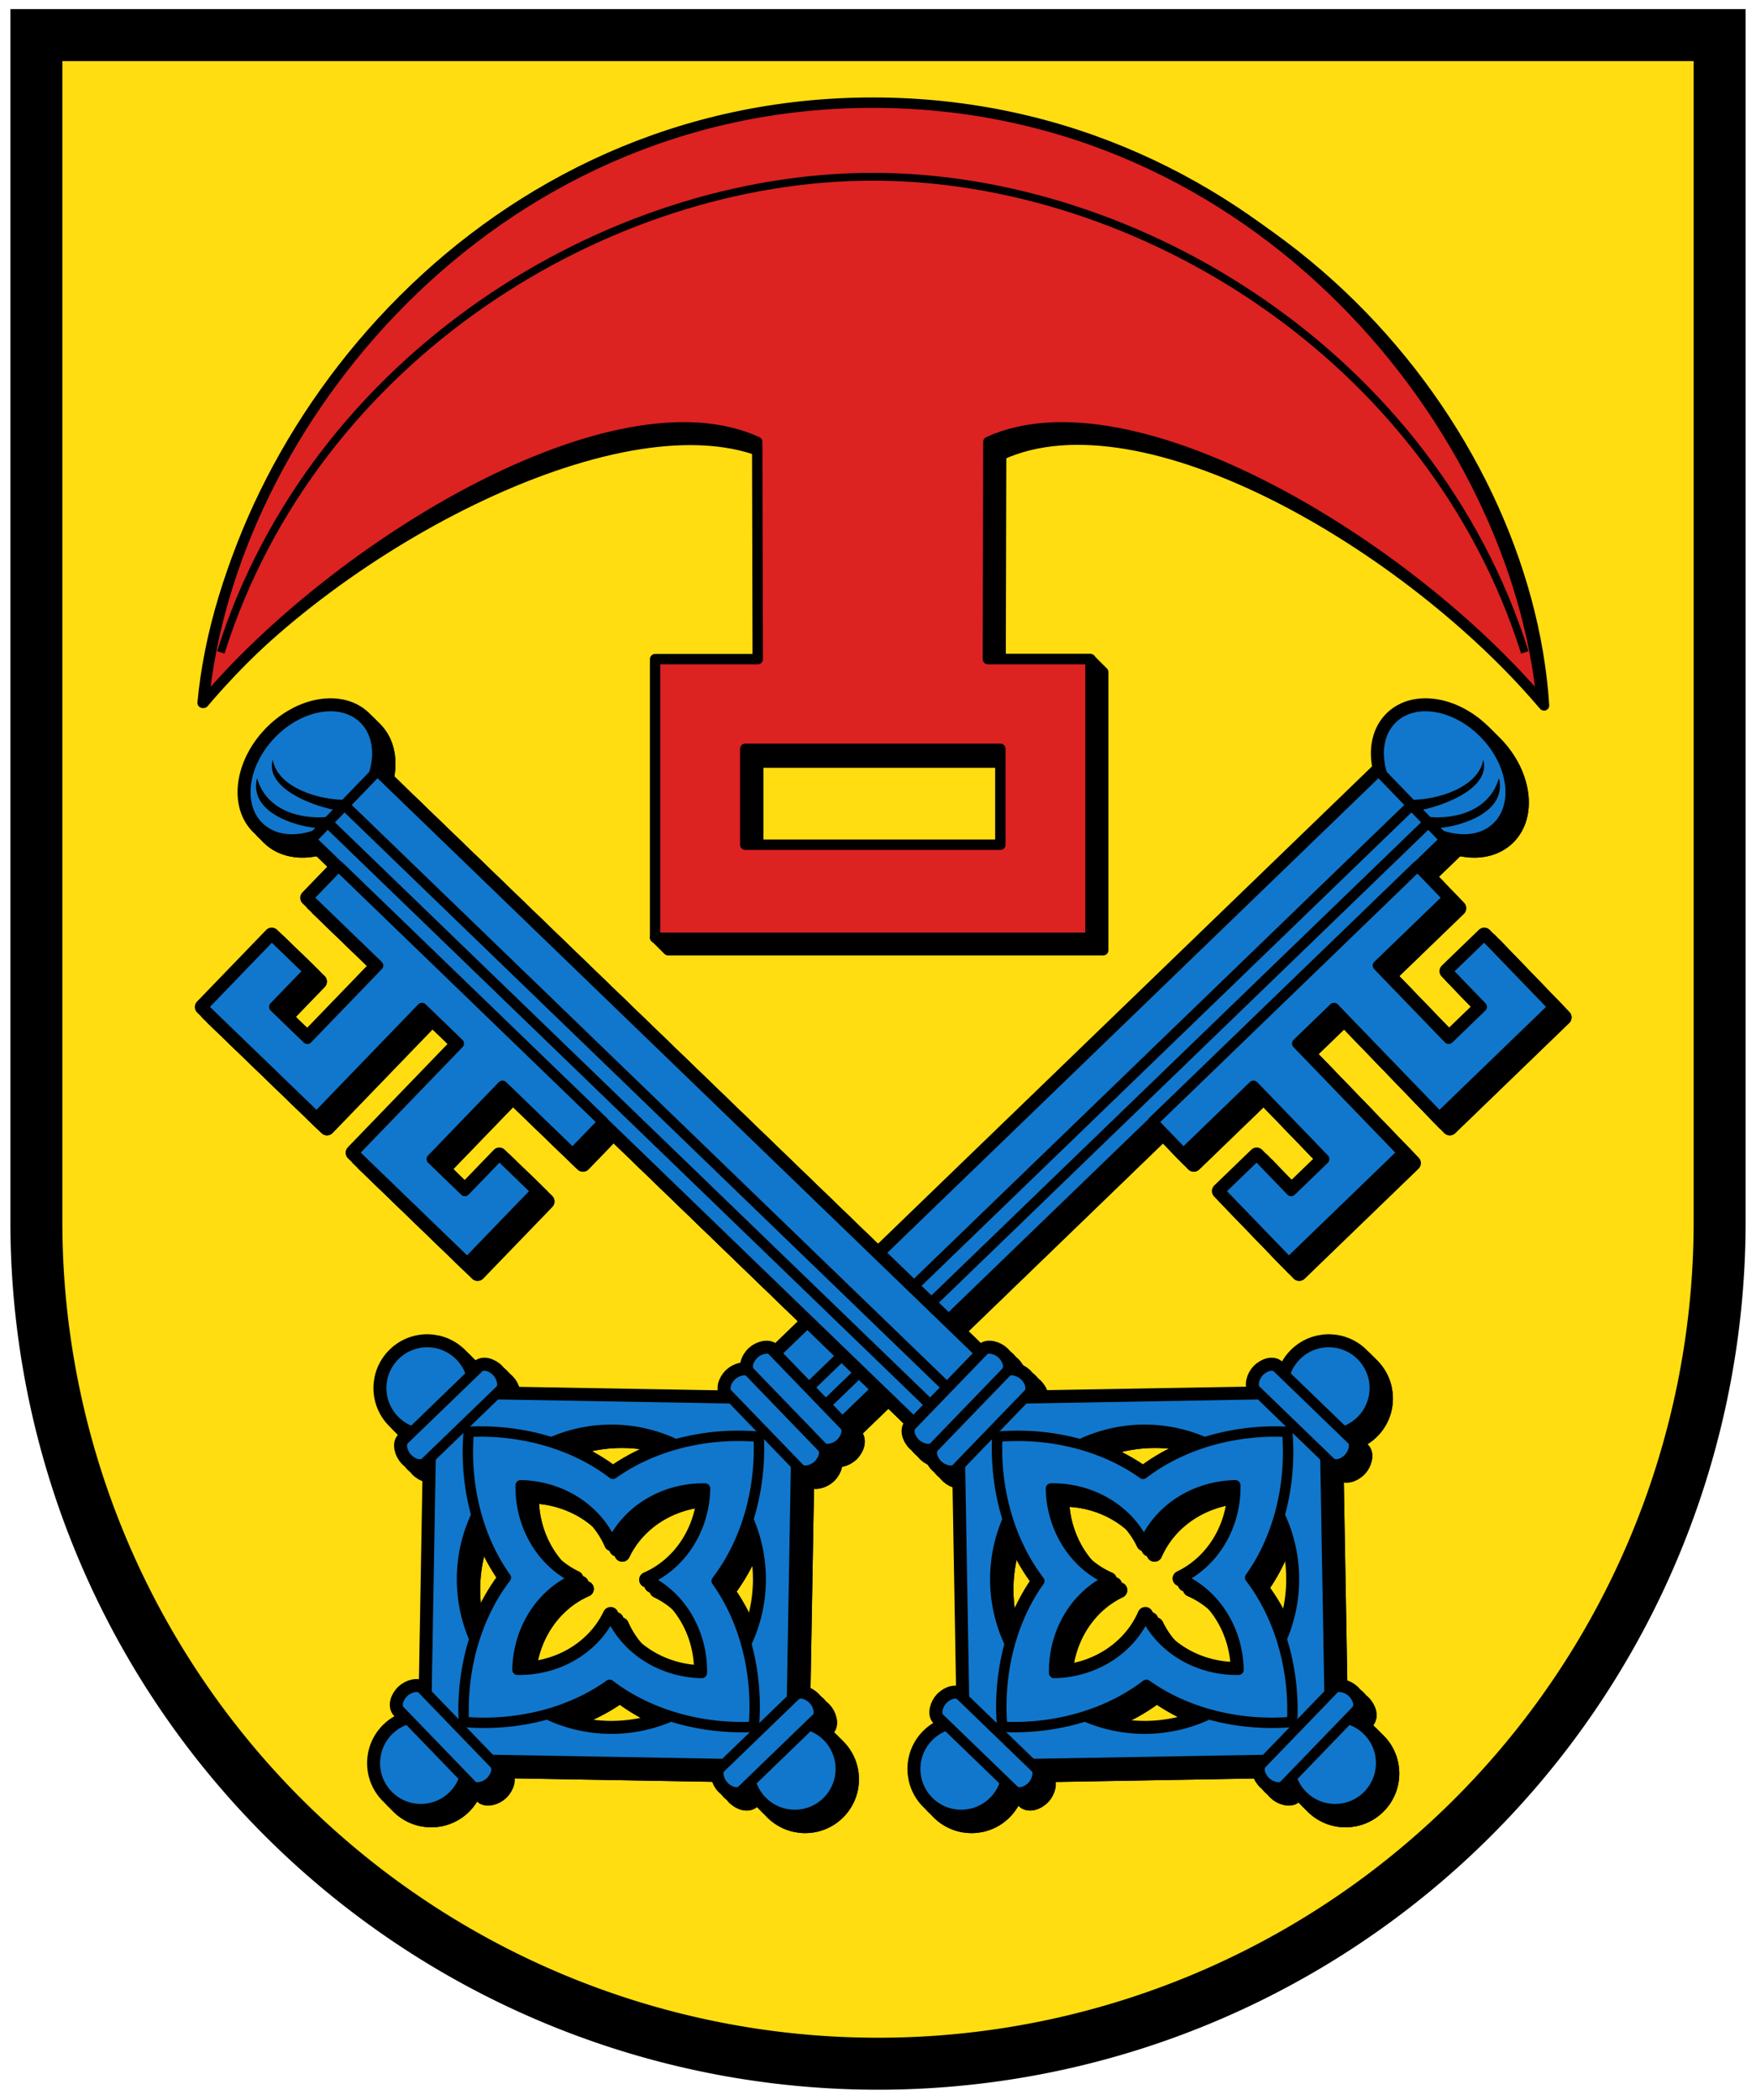 <?xml version="1.0"?>
<svg viewBox="0 0 676 808" xmlns="http://www.w3.org/2000/svg" xmlns:xlink="http://www.w3.org/1999/xlink">
<g stroke="#000">
<path d="m14 13.5v456.5a324 324 0 0 0 648 0v-456.5z" fill="#fd1" stroke-width="20"/>
<g stroke-linejoin="round" stroke-width="4">
<path d="m340 43.4c-148 0-252 121-262 227 51.9-61.4 163-120 218-95.4l-.8 82.6-43 103 5 5h167.5v-107l-5-5h-34.5l.2-78.6c54.8-25.1 157 35 209 96.4-6.9-107-106-228-255-228zm-48.1 250h98.2v36.9h-98.2z"/>
<path d="m336 39.5c-148.5 0-247.7 125.2-257.6 230.9 51.9-61.4 158.3-125.5 213.1-100.4l.2 83.6h-39.5v107.2h167.6v-107.2h-39.5l.2-83.6c54.8-25.1 161.2 39 213.1 100.4-9.9-105.7-109.1-230.9-257.6-230.9zm-49.1 248.6h98.2v36.9h-98.2z" fill="#d22"/>
<path d="m85 251c36-114 149-183 251-183s215 69 251 183" fill="none" stroke-width="3"/>
<g stroke-width="6">
<use x="4" y="4" xlink:href="#a"/>
<use x="2" y="2" xlink:href="#a"/>
</g>
<g id="a">
<use transform="matrix(-1 0 0 1 676 0)" xlink:href="#b"/>
<g id="b" fill="#17c" transform="rotate(-46 307 485)">
<use xlink:href="#c" stroke-width="6"/>
<g id="c">
<ellipse cx="312" cy="220" rx="29" ry="21.5"/>
<path d="m311.7 566.8-99.5 99.5 99.5 99.5 99.5-99.5zm0 42a57.5 57.5 0 1 1 -.1 0z"/>
<path d="m311.7 587.4a56 72 45 0 0 -28.7 50.2 56 72 45 0 0 -50.3 28.7 72 56 45 0 0 50.2 28.7 72 56 45 0 0 28.7 50.3 56 72 45 0 0 28.7-50.2 56 72 45 0 0 50.3-28.7 72 56 45 0 0 -50.2-28.7 72 56 45 0 0 -28.7-50.3zm0 28.7a38.5 35.5 45 0 1 9.7 40.5 38.5 35.5 45 0 1 40.5 9.7 35.5 38.5 45 0 1 -40.5 9.7 35.5 38.5 45 0 1 -9.7 40.5 38.5 35.5 45 0 1 -9.7-40.5 38.5 35.5 45 0 1 -40.5-9.7 35.5 38.5 45 0 1 40.5-9.7 35.5 38.5 45 0 1 9.7-40.5z"/>
<circle cx="311.7" cy="564.5" r="17.7"/>
<circle cx="311.7" cy="768.2" r="17.7"/>
<rect height="12" rx="4" ry="6" width="48" x="287.9" y="572.6"/>
<rect height="12" rx="4" ry="6" width="48" x="287.9" y="748"/>
<path d="m304.4 236.5c-5.6-4.5-15.9-17-8.4-30.1-13.1 7.6-.6 27.2 2.5 30.1m15 0c-6.5-6.5-14.8-21.6-8.2-30.7-9.5 5.2-3 21.8 2.7 30.7" fill="#000" stroke="none"/>
<rect height="12" rx="4" ry="6" width="48" x="287.9" y="560.6"/>
<g transform="matrix(0 1 -1 0 978.3 354.5)">
<circle cx="311.7" cy="564.5" r="17.7"/>
<circle cx="311.7" cy="768.2" r="17.7"/>
<rect height="12" rx="4" ry="6" width="48" x="288" y="572.6"/>
<rect height="12" rx="4" ry="6" width="48" x="288" y="748"/>
</g>
<path d="m311.9 237.8v322.5m-9.3 0v-322.5m-9.2 322.5v-322.5h36.8v322.5zm-16.9-227.1h-58.4v60.9h38.3v-19.8h-19.1v-17.7h39.2v37.5h17v-141.6h-17v37.5h-39.2v-17.7h19.1v-19.8h-38.3v61h58.4z"/>
</g>
</g>
</g>
</g>
</g>
</svg>
